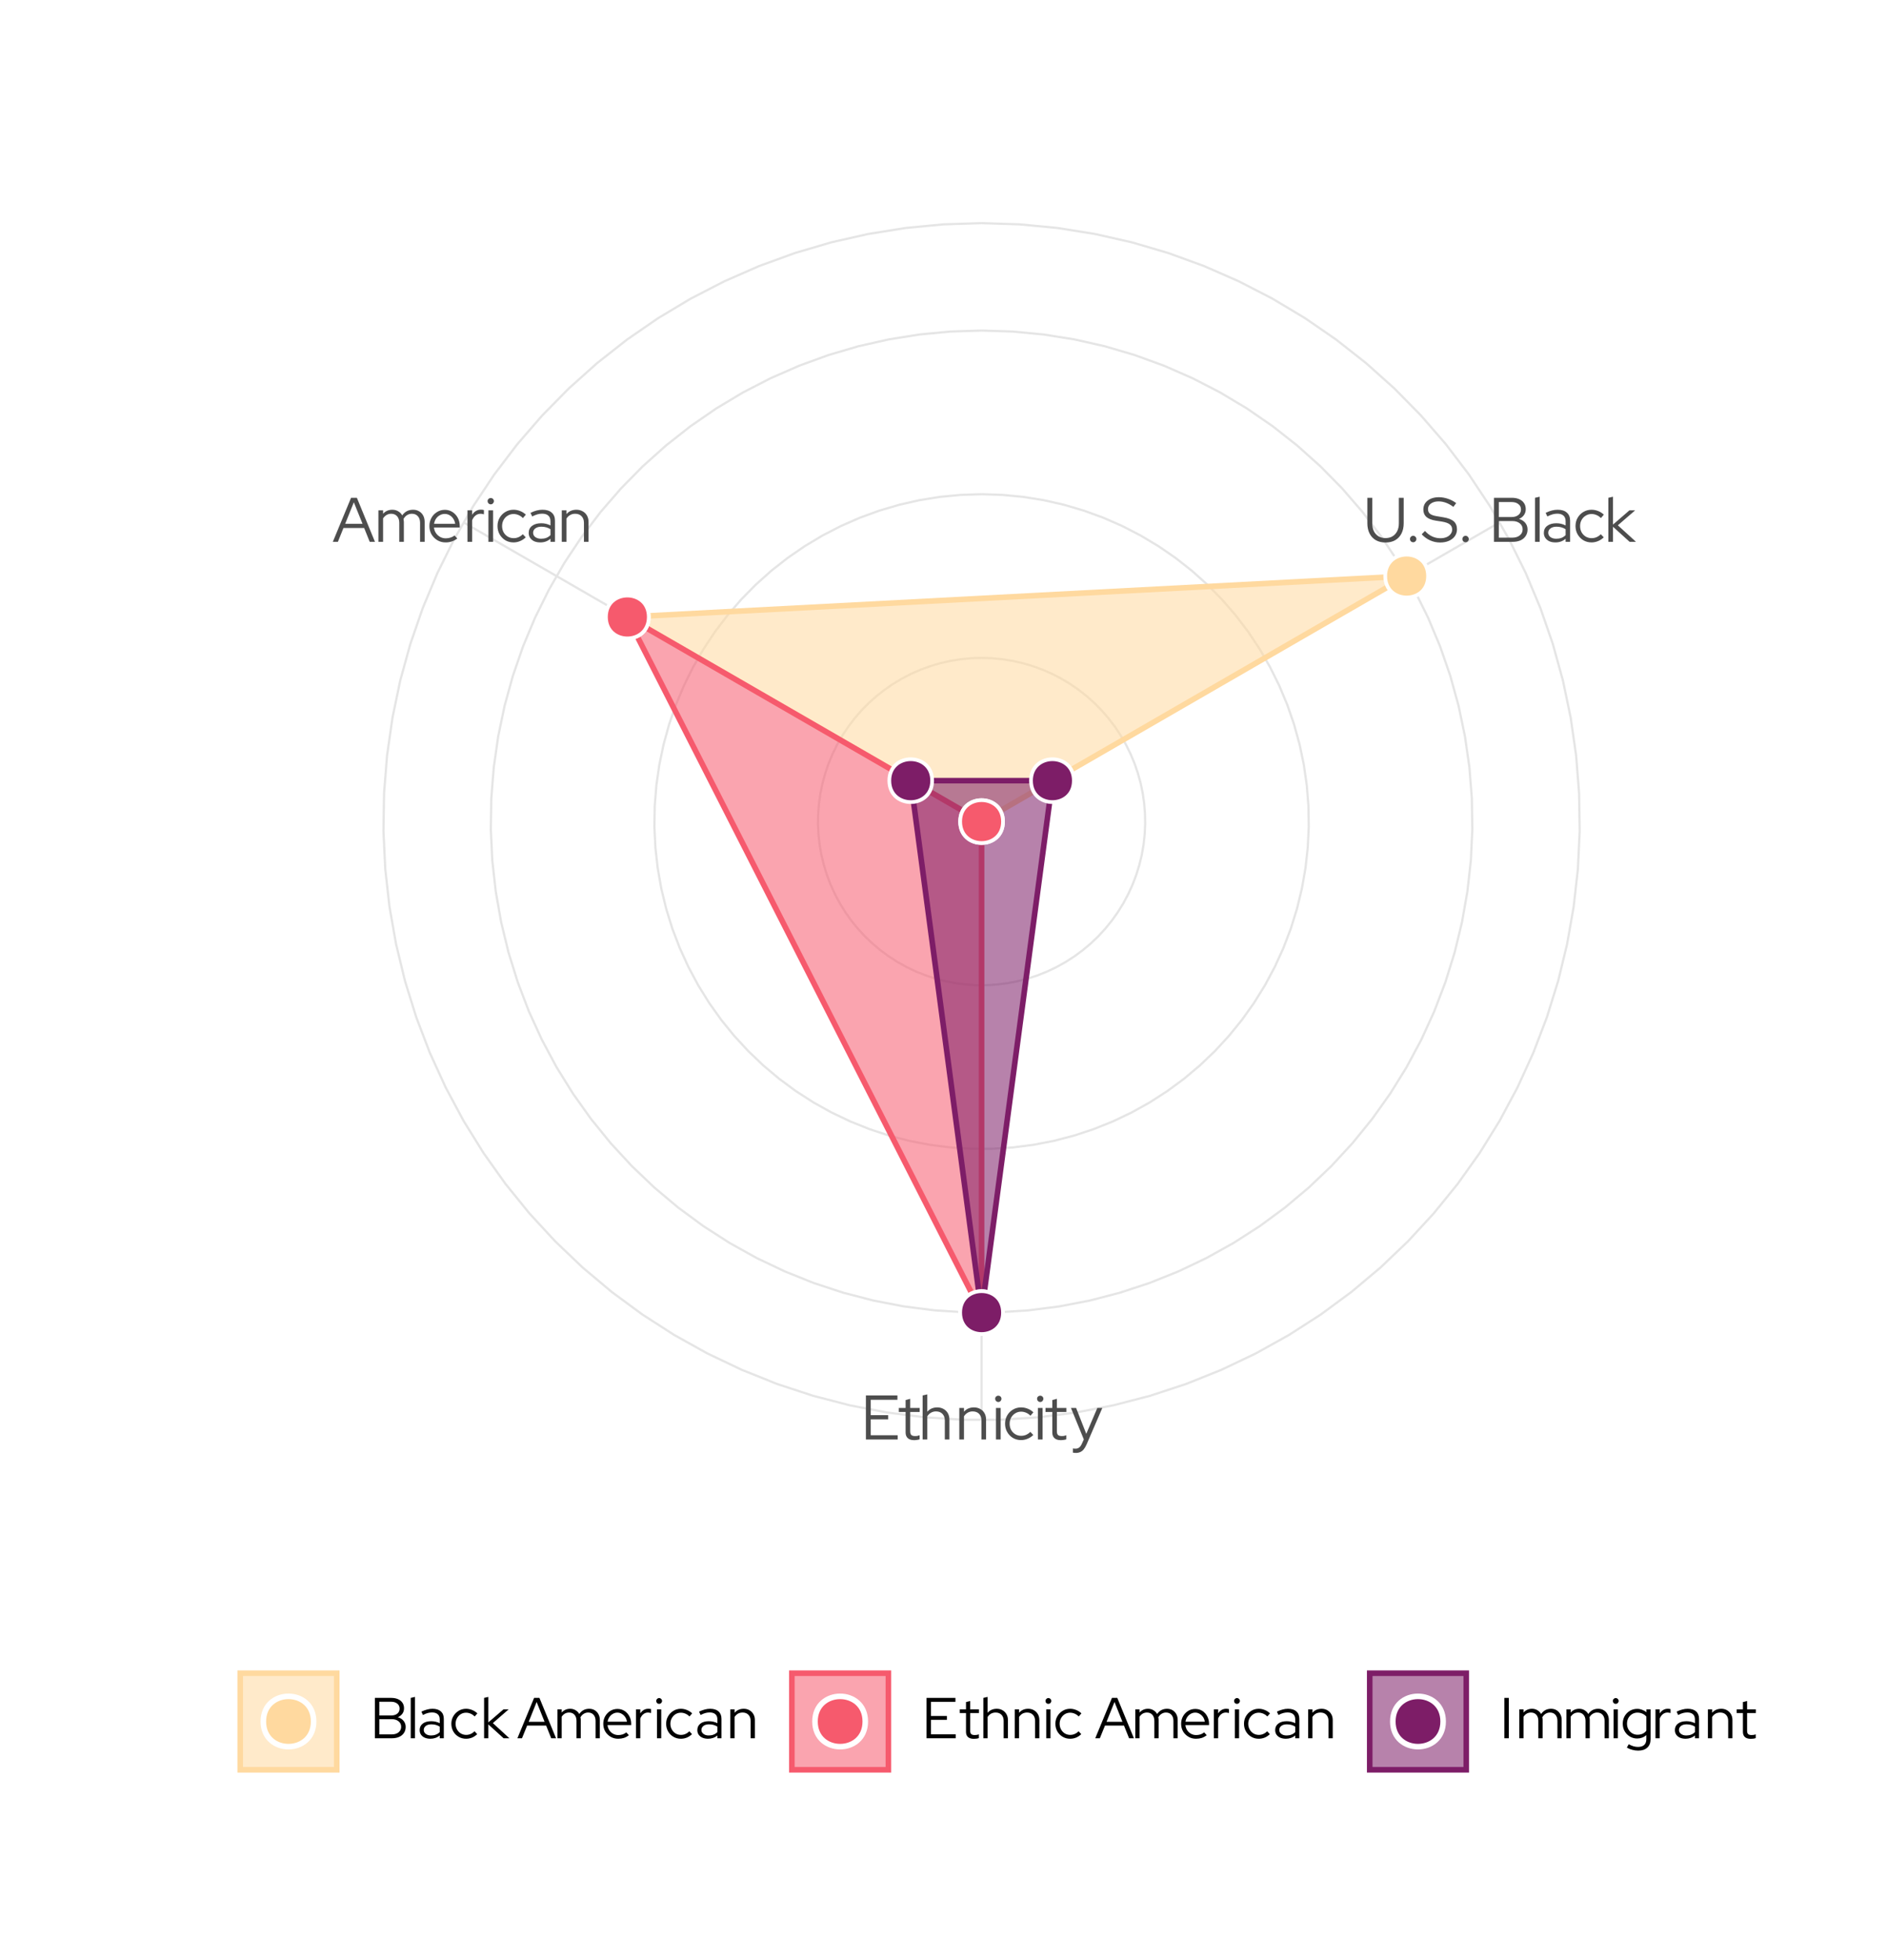 <?xml version="1.0" encoding="UTF-8"?>
<svg xmlns="http://www.w3.org/2000/svg" xmlns:xlink="http://www.w3.org/1999/xlink" width="360" height="374" viewBox="0 0 360 374">
<defs>
<g>
<g id="glyph-0-0">
<path d="M 0.719 1.203 L 0.719 -9 L 5.453 -9 L 5.453 1.203 Z M 0.719 1.203 "/>
</g>
<g id="glyph-0-1">
<path d="M 4.219 0.125 C 3.508 0.125 2.895 -0.02 2.375 -0.312 C 1.852 -0.613 1.453 -1.039 1.172 -1.594 C 0.891 -2.145 0.75 -2.797 0.75 -3.547 L 0.75 -8.406 L 1.688 -8.406 L 1.688 -3.547 C 1.688 -2.973 1.785 -2.473 1.984 -2.047 C 2.191 -1.629 2.488 -1.301 2.875 -1.062 C 3.258 -0.832 3.707 -0.719 4.219 -0.719 C 4.738 -0.719 5.188 -0.832 5.562 -1.062 C 5.945 -1.301 6.242 -1.629 6.453 -2.047 C 6.66 -2.473 6.766 -2.973 6.766 -3.547 L 6.766 -8.406 L 7.688 -8.406 L 7.688 -3.547 C 7.688 -2.797 7.547 -2.145 7.266 -1.594 C 6.984 -1.039 6.582 -0.613 6.062 -0.312 C 5.551 -0.02 4.938 0.125 4.219 0.125 Z M 4.219 0.125 "/>
</g>
<g id="glyph-0-2">
<path d="M 1.5 0.078 C 1.332 0.078 1.188 0.02 1.062 -0.094 C 0.945 -0.219 0.891 -0.367 0.891 -0.547 C 0.891 -0.711 0.945 -0.852 1.062 -0.969 C 1.188 -1.094 1.332 -1.156 1.5 -1.156 C 1.664 -1.156 1.805 -1.094 1.922 -0.969 C 2.047 -0.852 2.109 -0.711 2.109 -0.547 C 2.109 -0.367 2.047 -0.219 1.922 -0.094 C 1.805 0.02 1.664 0.078 1.5 0.078 Z M 1.5 0.078 "/>
</g>
<g id="glyph-0-3">
<path d="M 3.641 0.125 C 2.984 0.125 2.348 -0.008 1.734 -0.281 C 1.129 -0.551 0.594 -0.938 0.125 -1.438 L 0.75 -2.078 C 1.176 -1.609 1.633 -1.258 2.125 -1.031 C 2.625 -0.801 3.145 -0.688 3.688 -0.688 C 4.125 -0.688 4.508 -0.754 4.844 -0.891 C 5.188 -1.035 5.453 -1.234 5.641 -1.484 C 5.836 -1.734 5.938 -2.02 5.938 -2.344 C 5.938 -2.77 5.785 -3.098 5.484 -3.328 C 5.191 -3.566 4.703 -3.742 4.016 -3.859 L 2.797 -4.047 C 1.984 -4.18 1.383 -4.422 1 -4.766 C 0.625 -5.109 0.438 -5.578 0.438 -6.172 C 0.438 -6.629 0.555 -7.035 0.797 -7.391 C 1.047 -7.742 1.395 -8.02 1.844 -8.219 C 2.289 -8.414 2.805 -8.516 3.391 -8.516 C 3.973 -8.516 4.551 -8.414 5.125 -8.219 C 5.695 -8.031 6.223 -7.754 6.703 -7.391 L 6.172 -6.672 C 5.242 -7.367 4.301 -7.719 3.344 -7.719 C 2.945 -7.719 2.598 -7.656 2.297 -7.531 C 1.992 -7.406 1.754 -7.234 1.578 -7.016 C 1.41 -6.797 1.328 -6.535 1.328 -6.234 C 1.328 -5.848 1.457 -5.551 1.719 -5.344 C 1.988 -5.133 2.426 -4.984 3.031 -4.891 L 4.234 -4.688 C 5.148 -4.539 5.816 -4.285 6.234 -3.922 C 6.648 -3.555 6.859 -3.047 6.859 -2.391 C 6.859 -1.898 6.723 -1.461 6.453 -1.078 C 6.18 -0.703 5.801 -0.406 5.312 -0.188 C 4.832 0.02 4.273 0.125 3.641 0.125 Z M 3.641 0.125 "/>
</g>
<g id="glyph-0-4">
</g>
<g id="glyph-0-5">
<path d="M 0.922 0 L 0.922 -8.406 L 4.328 -8.406 C 4.867 -8.406 5.336 -8.316 5.734 -8.141 C 6.141 -7.961 6.445 -7.711 6.656 -7.391 C 6.875 -7.066 6.984 -6.68 6.984 -6.234 C 6.984 -5.805 6.867 -5.43 6.641 -5.109 C 6.41 -4.785 6.098 -4.539 5.703 -4.375 C 6.203 -4.227 6.598 -3.977 6.891 -3.625 C 7.18 -3.27 7.328 -2.848 7.328 -2.359 C 7.328 -1.879 7.207 -1.461 6.969 -1.109 C 6.738 -0.754 6.41 -0.477 5.984 -0.281 C 5.555 -0.094 5.051 0 4.469 0 Z M 1.844 -4.734 L 4.281 -4.734 C 4.82 -4.734 5.254 -4.863 5.578 -5.125 C 5.91 -5.383 6.078 -5.734 6.078 -6.172 C 6.078 -6.609 5.91 -6.953 5.578 -7.203 C 5.254 -7.461 4.82 -7.594 4.281 -7.594 L 1.844 -7.594 Z M 1.844 -0.797 L 4.406 -0.797 C 5.008 -0.797 5.488 -0.941 5.844 -1.234 C 6.207 -1.523 6.391 -1.91 6.391 -2.391 C 6.391 -2.867 6.207 -3.25 5.844 -3.531 C 5.488 -3.82 5.008 -3.969 4.406 -3.969 L 1.844 -3.969 Z M 1.844 -0.797 "/>
</g>
<g id="glyph-0-6">
<path d="M 0.75 0 L 0.75 -8.406 L 1.641 -8.609 L 1.641 0 Z M 0.75 0 "/>
</g>
<g id="glyph-0-7">
<path d="M 2.656 0.109 C 2.207 0.109 1.816 0.035 1.484 -0.109 C 1.16 -0.266 0.906 -0.477 0.719 -0.75 C 0.531 -1.02 0.438 -1.336 0.438 -1.703 C 0.438 -2.273 0.648 -2.723 1.078 -3.047 C 1.516 -3.379 2.098 -3.547 2.828 -3.547 C 3.473 -3.547 4.062 -3.406 4.594 -3.125 L 4.594 -3.922 C 4.594 -4.398 4.457 -4.758 4.188 -5 C 3.914 -5.25 3.52 -5.375 3 -5.375 C 2.707 -5.375 2.41 -5.332 2.109 -5.25 C 1.805 -5.164 1.473 -5.031 1.109 -4.844 L 0.781 -5.531 C 1.207 -5.738 1.602 -5.891 1.969 -5.984 C 2.344 -6.078 2.711 -6.125 3.078 -6.125 C 3.836 -6.125 4.422 -5.941 4.828 -5.578 C 5.242 -5.223 5.453 -4.711 5.453 -4.047 L 5.453 0 L 4.594 0 L 4.594 -0.594 C 4.32 -0.352 4.023 -0.176 3.703 -0.062 C 3.379 0.051 3.031 0.109 2.656 0.109 Z M 1.281 -1.734 C 1.281 -1.391 1.422 -1.113 1.703 -0.906 C 1.992 -0.695 2.363 -0.594 2.812 -0.594 C 3.164 -0.594 3.488 -0.645 3.781 -0.75 C 4.082 -0.863 4.352 -1.039 4.594 -1.281 L 4.594 -2.406 C 4.344 -2.57 4.078 -2.691 3.797 -2.766 C 3.523 -2.848 3.211 -2.891 2.859 -2.891 C 2.379 -2.891 1.992 -2.781 1.703 -2.562 C 1.422 -2.352 1.281 -2.078 1.281 -1.734 Z M 1.281 -1.734 "/>
</g>
<g id="glyph-0-8">
<path d="M 3.547 0.109 C 2.973 0.109 2.453 -0.023 1.984 -0.297 C 1.523 -0.578 1.16 -0.953 0.891 -1.422 C 0.617 -1.898 0.484 -2.43 0.484 -3.016 C 0.484 -3.598 0.617 -4.125 0.891 -4.594 C 1.16 -5.062 1.523 -5.43 1.984 -5.703 C 2.453 -5.984 2.973 -6.125 3.547 -6.125 C 3.984 -6.125 4.406 -6.039 4.812 -5.875 C 5.219 -5.719 5.578 -5.488 5.891 -5.188 L 5.328 -4.531 C 5.086 -4.789 4.812 -4.984 4.5 -5.109 C 4.195 -5.242 3.879 -5.312 3.547 -5.312 C 3.141 -5.312 2.77 -5.207 2.438 -5 C 2.102 -4.801 1.836 -4.523 1.641 -4.172 C 1.453 -3.828 1.359 -3.441 1.359 -3.016 C 1.359 -2.578 1.453 -2.18 1.641 -1.828 C 1.836 -1.484 2.102 -1.207 2.438 -1 C 2.781 -0.801 3.156 -0.703 3.562 -0.703 C 3.895 -0.703 4.207 -0.766 4.5 -0.891 C 4.789 -1.016 5.062 -1.203 5.312 -1.453 L 5.875 -0.859 C 5.551 -0.547 5.188 -0.305 4.781 -0.141 C 4.383 0.023 3.973 0.109 3.547 0.109 Z M 3.547 0.109 "/>
</g>
<g id="glyph-0-9">
<path d="M 0.75 0 L 0.75 -8.406 L 1.641 -8.609 L 1.641 -3.297 L 4.781 -6.016 L 5.875 -6.016 L 2.562 -3.156 L 6.031 0 L 4.812 0 L 1.641 -2.875 L 1.641 0 Z M 0.75 0 "/>
</g>
<g id="glyph-0-10">
<path d="M 0.922 0 L 0.922 -8.406 L 6.938 -8.406 L 6.938 -7.578 L 1.844 -7.578 L 1.844 -4.641 L 5.172 -4.641 L 5.172 -3.844 L 1.844 -3.844 L 1.844 -0.812 L 6.984 -0.812 L 6.984 0 Z M 0.922 0 "/>
</g>
<g id="glyph-0-11">
<path d="M 3.125 0.125 C 2.602 0.125 2.203 0 1.922 -0.25 C 1.641 -0.5 1.5 -0.859 1.5 -1.328 L 1.5 -5.25 L 0.203 -5.25 L 0.203 -6.016 L 1.5 -6.016 L 1.5 -7.531 L 2.375 -7.766 L 2.375 -6.016 L 4.188 -6.016 L 4.188 -5.25 L 2.375 -5.25 L 2.375 -1.562 C 2.375 -1.238 2.445 -1.004 2.594 -0.859 C 2.738 -0.723 2.973 -0.656 3.297 -0.656 C 3.461 -0.656 3.613 -0.664 3.75 -0.688 C 3.883 -0.719 4.023 -0.758 4.172 -0.812 L 4.172 -0.031 C 4.023 0.02 3.859 0.055 3.672 0.078 C 3.484 0.109 3.301 0.125 3.125 0.125 Z M 3.125 0.125 "/>
</g>
<g id="glyph-0-12">
<path d="M 0.75 0 L 0.75 -8.406 L 1.641 -8.609 L 1.641 -5.297 C 2.117 -5.848 2.754 -6.125 3.547 -6.125 C 3.992 -6.125 4.391 -6.023 4.734 -5.828 C 5.086 -5.641 5.363 -5.367 5.562 -5.016 C 5.758 -4.672 5.859 -4.266 5.859 -3.797 L 5.859 0 L 4.984 0 L 4.984 -3.625 C 4.984 -4.156 4.832 -4.578 4.531 -4.891 C 4.227 -5.203 3.816 -5.359 3.297 -5.359 C 2.941 -5.359 2.625 -5.273 2.344 -5.109 C 2.062 -4.953 1.828 -4.723 1.641 -4.422 L 1.641 0 Z M 0.75 0 "/>
</g>
<g id="glyph-0-13">
<path d="M 0.75 0 L 0.75 -6.016 L 1.641 -6.016 L 1.641 -5.297 C 2.117 -5.848 2.754 -6.125 3.547 -6.125 C 3.992 -6.125 4.391 -6.023 4.734 -5.828 C 5.086 -5.641 5.363 -5.367 5.562 -5.016 C 5.758 -4.672 5.859 -4.266 5.859 -3.797 L 5.859 0 L 4.984 0 L 4.984 -3.625 C 4.984 -4.156 4.832 -4.578 4.531 -4.891 C 4.227 -5.203 3.816 -5.359 3.297 -5.359 C 2.941 -5.359 2.625 -5.273 2.344 -5.109 C 2.062 -4.953 1.828 -4.723 1.641 -4.422 L 1.641 0 Z M 0.75 0 "/>
</g>
<g id="glyph-0-14">
<path d="M 0.75 0 L 0.75 -6.016 L 1.641 -6.016 L 1.641 0 Z M 1.203 -7.156 C 1.035 -7.156 0.891 -7.219 0.766 -7.344 C 0.648 -7.469 0.594 -7.613 0.594 -7.781 C 0.594 -7.938 0.648 -8.07 0.766 -8.188 C 0.891 -8.301 1.035 -8.359 1.203 -8.359 C 1.367 -8.359 1.508 -8.301 1.625 -8.188 C 1.738 -8.07 1.797 -7.93 1.797 -7.766 C 1.797 -7.609 1.738 -7.469 1.625 -7.344 C 1.508 -7.219 1.367 -7.156 1.203 -7.156 Z M 1.203 -7.156 "/>
</g>
<g id="glyph-0-15">
<path d="M 1.016 2.562 C 0.898 2.562 0.789 2.555 0.688 2.547 C 0.594 2.535 0.508 2.523 0.438 2.516 L 0.438 1.703 C 0.57 1.734 0.742 1.75 0.953 1.75 C 1.473 1.75 1.867 1.438 2.141 0.812 L 2.516 -0.016 L 0.062 -6.016 L 1.047 -6.016 L 2.984 -1.078 L 5.094 -6.016 L 6.047 -6.016 L 3.047 0.938 C 2.879 1.32 2.695 1.633 2.5 1.875 C 2.312 2.113 2.094 2.285 1.844 2.391 C 1.602 2.504 1.328 2.562 1.016 2.562 Z M 1.016 2.562 "/>
</g>
<g id="glyph-0-16">
<path d="M 0.047 0 L 3.531 -8.406 L 4.641 -8.406 L 8.094 0 L 7.094 0 L 6.031 -2.641 L 2.078 -2.641 L 1.016 0 Z M 2.406 -3.438 L 5.719 -3.438 L 4.062 -7.547 Z M 2.406 -3.438 "/>
</g>
<g id="glyph-0-17">
<path d="M 0.75 0 L 0.75 -6.016 L 1.641 -6.016 L 1.641 -5.359 C 2.098 -5.867 2.688 -6.125 3.406 -6.125 C 3.832 -6.125 4.207 -6.023 4.531 -5.828 C 4.863 -5.641 5.117 -5.379 5.297 -5.047 C 5.547 -5.41 5.844 -5.68 6.188 -5.859 C 6.531 -6.035 6.926 -6.125 7.375 -6.125 C 7.812 -6.125 8.191 -6.023 8.516 -5.828 C 8.848 -5.641 9.109 -5.367 9.297 -5.016 C 9.484 -4.672 9.578 -4.266 9.578 -3.797 L 9.578 0 L 8.703 0 L 8.703 -3.625 C 8.703 -4.156 8.562 -4.578 8.281 -4.891 C 8 -5.203 7.617 -5.359 7.141 -5.359 C 6.805 -5.359 6.504 -5.273 6.234 -5.109 C 5.961 -4.941 5.734 -4.695 5.547 -4.375 C 5.555 -4.281 5.566 -4.188 5.578 -4.094 C 5.598 -4 5.609 -3.898 5.609 -3.797 L 5.609 0 L 4.734 0 L 4.734 -3.625 C 4.734 -4.156 4.594 -4.578 4.312 -4.891 C 4.031 -5.203 3.656 -5.359 3.188 -5.359 C 2.863 -5.359 2.57 -5.281 2.312 -5.125 C 2.051 -4.977 1.828 -4.758 1.641 -4.469 L 1.641 0 Z M 0.75 0 "/>
</g>
<g id="glyph-0-18">
<path d="M 3.578 0.109 C 3.004 0.109 2.484 -0.023 2.016 -0.297 C 1.547 -0.578 1.172 -0.953 0.891 -1.422 C 0.617 -1.898 0.484 -2.43 0.484 -3.016 C 0.484 -3.586 0.613 -4.109 0.875 -4.578 C 1.133 -5.047 1.488 -5.414 1.938 -5.688 C 2.383 -5.969 2.883 -6.109 3.438 -6.109 C 3.977 -6.109 4.461 -5.969 4.891 -5.688 C 5.316 -5.414 5.656 -5.047 5.906 -4.578 C 6.156 -4.109 6.281 -3.586 6.281 -3.016 L 6.281 -2.734 L 1.359 -2.734 C 1.398 -2.336 1.523 -1.984 1.734 -1.672 C 1.941 -1.367 2.207 -1.125 2.531 -0.938 C 2.863 -0.758 3.223 -0.672 3.609 -0.672 C 3.922 -0.672 4.223 -0.719 4.516 -0.812 C 4.816 -0.906 5.066 -1.039 5.266 -1.219 L 5.812 -0.641 C 5.477 -0.391 5.129 -0.203 4.766 -0.078 C 4.398 0.047 4.004 0.109 3.578 0.109 Z M 1.375 -3.438 L 5.406 -3.438 C 5.352 -3.801 5.234 -4.125 5.047 -4.406 C 4.859 -4.695 4.625 -4.922 4.344 -5.078 C 4.062 -5.242 3.754 -5.328 3.422 -5.328 C 3.078 -5.328 2.758 -5.242 2.469 -5.078 C 2.188 -4.922 1.945 -4.703 1.75 -4.422 C 1.562 -4.141 1.438 -3.812 1.375 -3.438 Z M 1.375 -3.438 "/>
</g>
<g id="glyph-0-19">
<path d="M 0.75 0 L 0.75 -6.016 L 1.641 -6.016 L 1.641 -5.156 C 1.828 -5.469 2.062 -5.707 2.344 -5.875 C 2.625 -6.051 2.953 -6.141 3.328 -6.141 C 3.535 -6.141 3.723 -6.113 3.891 -6.062 L 3.891 -5.25 C 3.785 -5.281 3.68 -5.305 3.578 -5.328 C 3.473 -5.348 3.367 -5.359 3.266 -5.359 C 2.898 -5.359 2.578 -5.25 2.297 -5.031 C 2.023 -4.82 1.805 -4.516 1.641 -4.109 L 1.641 0 Z M 0.75 0 "/>
</g>
<g id="glyph-1-0">
<path d="M 0.656 1.094 L 0.656 -8.25 L 5 -8.25 L 5 1.094 Z M 0.656 1.094 "/>
</g>
<g id="glyph-1-1">
<path d="M 0.844 0 L 0.844 -7.703 L 3.969 -7.703 C 4.469 -7.703 4.898 -7.617 5.266 -7.453 C 5.629 -7.297 5.91 -7.066 6.109 -6.766 C 6.305 -6.473 6.406 -6.125 6.406 -5.719 C 6.406 -5.32 6.301 -4.977 6.094 -4.688 C 5.883 -4.395 5.594 -4.172 5.219 -4.016 C 5.688 -3.879 6.051 -3.648 6.312 -3.328 C 6.582 -3.004 6.719 -2.617 6.719 -2.172 C 6.719 -1.723 6.609 -1.336 6.391 -1.016 C 6.18 -0.691 5.879 -0.441 5.484 -0.266 C 5.086 -0.086 4.629 0 4.109 0 Z M 1.688 -4.344 L 3.922 -4.344 C 4.422 -4.344 4.816 -4.457 5.109 -4.688 C 5.41 -4.926 5.562 -5.25 5.562 -5.656 C 5.562 -6.062 5.41 -6.379 5.109 -6.609 C 4.816 -6.848 4.422 -6.969 3.922 -6.969 L 1.688 -6.969 Z M 1.688 -0.734 L 4.031 -0.734 C 4.594 -0.734 5.035 -0.863 5.359 -1.125 C 5.691 -1.395 5.859 -1.75 5.859 -2.188 C 5.859 -2.625 5.691 -2.973 5.359 -3.234 C 5.035 -3.504 4.594 -3.641 4.031 -3.641 L 1.688 -3.641 Z M 1.688 -0.734 "/>
</g>
<g id="glyph-1-2">
<path d="M 0.688 0 L 0.688 -7.703 L 1.5 -7.891 L 1.5 0 Z M 0.688 0 "/>
</g>
<g id="glyph-1-3">
<path d="M 2.438 0.094 C 2.031 0.094 1.672 0.023 1.359 -0.109 C 1.055 -0.242 0.816 -0.438 0.641 -0.688 C 0.473 -0.938 0.391 -1.227 0.391 -1.562 C 0.391 -2.082 0.586 -2.492 0.984 -2.797 C 1.379 -3.098 1.914 -3.25 2.594 -3.25 C 3.188 -3.25 3.727 -3.125 4.219 -2.875 L 4.219 -3.594 C 4.219 -4.031 4.094 -4.359 3.844 -4.578 C 3.594 -4.805 3.227 -4.922 2.75 -4.922 C 2.477 -4.922 2.203 -4.883 1.922 -4.812 C 1.648 -4.738 1.348 -4.613 1.016 -4.438 L 0.719 -5.078 C 1.113 -5.266 1.477 -5.398 1.812 -5.484 C 2.156 -5.578 2.492 -5.625 2.828 -5.625 C 3.523 -5.625 4.062 -5.457 4.438 -5.125 C 4.812 -4.789 5 -4.316 5 -3.703 L 5 0 L 4.219 0 L 4.219 -0.531 C 3.969 -0.32 3.691 -0.164 3.391 -0.062 C 3.098 0.039 2.781 0.094 2.438 0.094 Z M 1.172 -1.578 C 1.172 -1.273 1.301 -1.023 1.562 -0.828 C 1.82 -0.629 2.16 -0.531 2.578 -0.531 C 2.898 -0.531 3.195 -0.582 3.469 -0.688 C 3.75 -0.789 4 -0.953 4.219 -1.172 L 4.219 -2.219 C 3.988 -2.363 3.742 -2.473 3.484 -2.547 C 3.234 -2.617 2.945 -2.656 2.625 -2.656 C 2.176 -2.656 1.82 -2.555 1.562 -2.359 C 1.301 -2.16 1.172 -1.898 1.172 -1.578 Z M 1.172 -1.578 "/>
</g>
<g id="glyph-1-4">
<path d="M 3.25 0.094 C 2.727 0.094 2.254 -0.031 1.828 -0.281 C 1.398 -0.531 1.062 -0.867 0.812 -1.297 C 0.562 -1.734 0.438 -2.223 0.438 -2.766 C 0.438 -3.297 0.562 -3.773 0.812 -4.203 C 1.062 -4.629 1.398 -4.973 1.828 -5.234 C 2.254 -5.492 2.727 -5.625 3.25 -5.625 C 3.645 -5.625 4.031 -5.547 4.406 -5.391 C 4.781 -5.242 5.113 -5.031 5.406 -4.75 L 4.891 -4.156 C 4.66 -4.395 4.406 -4.57 4.125 -4.688 C 3.844 -4.812 3.551 -4.875 3.25 -4.875 C 2.875 -4.875 2.535 -4.781 2.234 -4.594 C 1.93 -4.406 1.691 -4.148 1.516 -3.828 C 1.336 -3.516 1.25 -3.16 1.25 -2.766 C 1.25 -2.367 1.336 -2.008 1.516 -1.688 C 1.691 -1.363 1.93 -1.109 2.234 -0.922 C 2.547 -0.734 2.891 -0.641 3.266 -0.641 C 3.566 -0.641 3.848 -0.695 4.109 -0.812 C 4.379 -0.926 4.633 -1.098 4.875 -1.328 L 5.375 -0.781 C 5.082 -0.5 4.754 -0.281 4.391 -0.125 C 4.023 0.02 3.645 0.094 3.25 0.094 Z M 3.25 0.094 "/>
</g>
<g id="glyph-1-5">
<path d="M 0.688 0 L 0.688 -7.703 L 1.5 -7.891 L 1.5 -3.031 L 4.391 -5.516 L 5.375 -5.516 L 2.359 -2.891 L 5.516 0 L 4.406 0 L 1.5 -2.641 L 1.5 0 Z M 0.688 0 "/>
</g>
<g id="glyph-1-6">
</g>
<g id="glyph-1-7">
<path d="M 0.047 0 L 3.234 -7.703 L 4.25 -7.703 L 7.422 0 L 6.5 0 L 5.531 -2.422 L 1.906 -2.422 L 0.922 0 Z M 2.203 -3.141 L 5.234 -3.141 L 3.719 -6.922 Z M 2.203 -3.141 "/>
</g>
<g id="glyph-1-8">
<path d="M 0.688 0 L 0.688 -5.516 L 1.5 -5.516 L 1.5 -4.906 C 1.926 -5.383 2.469 -5.625 3.125 -5.625 C 3.508 -5.625 3.852 -5.531 4.156 -5.344 C 4.457 -5.164 4.691 -4.926 4.859 -4.625 C 5.086 -4.957 5.359 -5.207 5.672 -5.375 C 5.992 -5.539 6.352 -5.625 6.75 -5.625 C 7.156 -5.625 7.508 -5.531 7.812 -5.344 C 8.113 -5.164 8.348 -4.914 8.516 -4.594 C 8.691 -4.281 8.781 -3.91 8.781 -3.484 L 8.781 0 L 7.969 0 L 7.969 -3.328 C 7.969 -3.816 7.836 -4.203 7.578 -4.484 C 7.328 -4.766 6.984 -4.906 6.547 -4.906 C 6.242 -4.906 5.969 -4.828 5.719 -4.672 C 5.469 -4.523 5.254 -4.301 5.078 -4 C 5.098 -3.926 5.113 -3.844 5.125 -3.75 C 5.133 -3.664 5.141 -3.578 5.141 -3.484 L 5.141 0 L 4.328 0 L 4.328 -3.328 C 4.328 -3.816 4.195 -4.203 3.938 -4.484 C 3.688 -4.766 3.348 -4.906 2.922 -4.906 C 2.617 -4.906 2.348 -4.836 2.109 -4.703 C 1.879 -4.566 1.676 -4.367 1.5 -4.109 L 1.5 0 Z M 0.688 0 "/>
</g>
<g id="glyph-1-9">
<path d="M 3.281 0.094 C 2.75 0.094 2.27 -0.031 1.844 -0.281 C 1.414 -0.531 1.07 -0.867 0.812 -1.297 C 0.562 -1.734 0.438 -2.223 0.438 -2.766 C 0.438 -3.285 0.555 -3.758 0.797 -4.188 C 1.047 -4.625 1.375 -4.969 1.781 -5.219 C 2.188 -5.469 2.645 -5.594 3.156 -5.594 C 3.645 -5.594 4.086 -5.469 4.484 -5.219 C 4.879 -4.969 5.191 -4.625 5.422 -4.188 C 5.648 -3.758 5.766 -3.285 5.766 -2.766 L 5.766 -2.516 L 1.25 -2.516 C 1.289 -2.148 1.406 -1.82 1.594 -1.531 C 1.781 -1.25 2.02 -1.023 2.312 -0.859 C 2.613 -0.691 2.945 -0.609 3.312 -0.609 C 3.594 -0.609 3.867 -0.648 4.141 -0.734 C 4.41 -0.828 4.641 -0.957 4.828 -1.125 L 5.328 -0.578 C 5.023 -0.348 4.707 -0.176 4.375 -0.062 C 4.039 0.039 3.676 0.094 3.281 0.094 Z M 1.266 -3.156 L 4.953 -3.156 C 4.91 -3.488 4.801 -3.785 4.625 -4.047 C 4.445 -4.305 4.227 -4.508 3.969 -4.656 C 3.719 -4.812 3.441 -4.891 3.141 -4.891 C 2.816 -4.891 2.523 -4.812 2.266 -4.656 C 2.004 -4.508 1.785 -4.305 1.609 -4.047 C 1.43 -3.785 1.316 -3.488 1.266 -3.156 Z M 1.266 -3.156 "/>
</g>
<g id="glyph-1-10">
<path d="M 0.688 0 L 0.688 -5.516 L 1.5 -5.516 L 1.5 -4.734 C 1.676 -5.016 1.895 -5.234 2.156 -5.391 C 2.414 -5.547 2.711 -5.625 3.047 -5.625 C 3.234 -5.625 3.406 -5.602 3.562 -5.562 L 3.562 -4.812 C 3.469 -4.844 3.375 -4.863 3.281 -4.875 C 3.188 -4.895 3.086 -4.906 2.984 -4.906 C 2.648 -4.906 2.359 -4.805 2.109 -4.609 C 1.859 -4.422 1.656 -4.141 1.5 -3.766 L 1.5 0 Z M 0.688 0 "/>
</g>
<g id="glyph-1-11">
<path d="M 0.688 0 L 0.688 -5.516 L 1.5 -5.516 L 1.5 0 Z M 1.094 -6.562 C 0.945 -6.562 0.816 -6.613 0.703 -6.719 C 0.598 -6.832 0.547 -6.969 0.547 -7.125 C 0.547 -7.27 0.598 -7.395 0.703 -7.5 C 0.816 -7.613 0.945 -7.672 1.094 -7.672 C 1.25 -7.672 1.379 -7.613 1.484 -7.5 C 1.598 -7.395 1.656 -7.266 1.656 -7.109 C 1.656 -6.961 1.598 -6.832 1.484 -6.719 C 1.379 -6.613 1.25 -6.562 1.094 -6.562 Z M 1.094 -6.562 "/>
</g>
<g id="glyph-1-12">
<path d="M 0.688 0 L 0.688 -5.516 L 1.5 -5.516 L 1.5 -4.859 C 1.938 -5.367 2.52 -5.625 3.25 -5.625 C 3.664 -5.625 4.031 -5.531 4.344 -5.344 C 4.664 -5.164 4.914 -4.914 5.094 -4.594 C 5.281 -4.281 5.375 -3.91 5.375 -3.484 L 5.375 0 L 4.562 0 L 4.562 -3.328 C 4.562 -3.816 4.422 -4.203 4.141 -4.484 C 3.867 -4.766 3.5 -4.906 3.031 -4.906 C 2.695 -4.906 2.398 -4.832 2.141 -4.688 C 1.891 -4.539 1.676 -4.332 1.5 -4.062 L 1.5 0 Z M 0.688 0 "/>
</g>
<g id="glyph-1-13">
<path d="M 0.844 0 L 0.844 -7.703 L 6.359 -7.703 L 6.359 -6.953 L 1.688 -6.953 L 1.688 -4.25 L 4.734 -4.25 L 4.734 -3.516 L 1.688 -3.516 L 1.688 -0.75 L 6.406 -0.75 L 6.406 0 Z M 0.844 0 "/>
</g>
<g id="glyph-1-14">
<path d="M 2.859 0.109 C 2.379 0.109 2.008 -0.004 1.75 -0.234 C 1.5 -0.461 1.375 -0.789 1.375 -1.219 L 1.375 -4.812 L 0.188 -4.812 L 0.188 -5.516 L 1.375 -5.516 L 1.375 -6.906 L 2.172 -7.109 L 2.172 -5.516 L 3.844 -5.516 L 3.844 -4.812 L 2.172 -4.812 L 2.172 -1.438 C 2.172 -1.133 2.238 -0.922 2.375 -0.797 C 2.508 -0.672 2.727 -0.609 3.031 -0.609 C 3.176 -0.609 3.312 -0.617 3.438 -0.641 C 3.562 -0.66 3.691 -0.695 3.828 -0.75 L 3.828 -0.031 C 3.691 0.02 3.535 0.055 3.359 0.078 C 3.191 0.098 3.023 0.109 2.859 0.109 Z M 2.859 0.109 "/>
</g>
<g id="glyph-1-15">
<path d="M 0.688 0 L 0.688 -7.703 L 1.5 -7.891 L 1.5 -4.859 C 1.938 -5.367 2.52 -5.625 3.25 -5.625 C 3.664 -5.625 4.031 -5.531 4.344 -5.344 C 4.664 -5.164 4.914 -4.914 5.094 -4.594 C 5.281 -4.281 5.375 -3.91 5.375 -3.484 L 5.375 0 L 4.562 0 L 4.562 -3.328 C 4.562 -3.816 4.422 -4.203 4.141 -4.484 C 3.867 -4.766 3.5 -4.906 3.031 -4.906 C 2.695 -4.906 2.398 -4.832 2.141 -4.688 C 1.891 -4.539 1.676 -4.332 1.5 -4.062 L 1.5 0 Z M 0.688 0 "/>
</g>
<g id="glyph-1-16">
<path d="M 0.844 0 L 0.844 -7.703 L 1.688 -7.703 L 1.688 0 Z M 0.844 0 "/>
</g>
<g id="glyph-1-17">
<path d="M 3.375 2.359 C 3 2.359 2.625 2.305 2.25 2.203 C 1.875 2.109 1.531 1.969 1.219 1.781 L 1.578 1.141 C 1.898 1.316 2.203 1.445 2.484 1.531 C 2.773 1.613 3.062 1.656 3.344 1.656 C 3.863 1.656 4.258 1.531 4.531 1.281 C 4.801 1.031 4.938 0.66 4.938 0.172 L 4.938 -0.594 C 4.438 -0.164 3.852 0.047 3.188 0.047 C 2.688 0.047 2.223 -0.078 1.797 -0.328 C 1.379 -0.578 1.047 -0.914 0.797 -1.344 C 0.555 -1.77 0.438 -2.25 0.438 -2.781 C 0.438 -3.312 0.555 -3.789 0.797 -4.219 C 1.047 -4.645 1.379 -4.984 1.797 -5.234 C 2.223 -5.484 2.695 -5.609 3.219 -5.609 C 3.531 -5.609 3.832 -5.551 4.125 -5.438 C 4.426 -5.332 4.703 -5.176 4.953 -4.969 L 4.953 -5.516 L 5.75 -5.516 L 5.75 0.172 C 5.75 0.867 5.539 1.406 5.125 1.781 C 4.719 2.164 4.133 2.359 3.375 2.359 Z M 3.25 -0.672 C 3.602 -0.672 3.926 -0.734 4.219 -0.859 C 4.508 -0.992 4.75 -1.188 4.938 -1.438 L 4.938 -4.141 C 4.75 -4.367 4.504 -4.551 4.203 -4.688 C 3.91 -4.82 3.594 -4.891 3.25 -4.891 C 2.875 -4.891 2.531 -4.797 2.219 -4.609 C 1.914 -4.422 1.676 -4.164 1.5 -3.844 C 1.332 -3.531 1.25 -3.176 1.25 -2.781 C 1.25 -2.383 1.336 -2.023 1.516 -1.703 C 1.691 -1.391 1.93 -1.141 2.234 -0.953 C 2.535 -0.766 2.875 -0.672 3.25 -0.672 Z M 3.25 -0.672 "/>
</g>
</g>
</defs>
<rect x="-36" y="-37.4" width="432" height="448.8" fill="rgb(100%, 100%, 100%)" fill-opacity="1"/>
<path fill="none" stroke-width="0.427" stroke-linecap="butt" stroke-linejoin="round" stroke="rgb(89.804%, 89.804%, 89.804%)" stroke-opacity="1" stroke-miterlimit="10" d="M 187.363 156.758 L 286.25 99.668 "/>
<path fill="none" stroke-width="0.427" stroke-linecap="butt" stroke-linejoin="round" stroke="rgb(89.804%, 89.804%, 89.804%)" stroke-opacity="1" stroke-miterlimit="10" d="M 187.363 156.758 L 187.363 270.941 "/>
<path fill="none" stroke-width="0.427" stroke-linecap="butt" stroke-linejoin="round" stroke="rgb(89.804%, 89.804%, 89.804%)" stroke-opacity="1" stroke-miterlimit="10" d="M 187.363 156.758 L 88.48 99.668 "/>
<path fill="none" stroke-width="0.427" stroke-linecap="butt" stroke-linejoin="round" stroke="rgb(89.804%, 89.804%, 89.804%)" stroke-opacity="1" stroke-miterlimit="10" d="M 187.363 156.758 L 187.363 156.758 "/>
<path fill="none" stroke-width="0.427" stroke-linecap="butt" stroke-linejoin="round" stroke="rgb(89.804%, 89.804%, 89.804%)" stroke-opacity="1" stroke-miterlimit="10" d="M 187.363 125.527 L 189.344 125.59 L 191.316 125.777 L 193.273 126.094 L 195.207 126.527 L 197.109 127.086 L 198.973 127.766 L 200.785 128.559 L 202.547 129.469 L 204.25 130.484 L 205.879 131.609 L 207.438 132.836 L 208.914 134.156 L 210.305 135.566 L 211.602 137.066 L 212.805 138.645 L 213.902 140.293 L 214.891 142.008 L 215.773 143.785 L 216.539 145.613 L 217.184 147.484 L 217.715 149.395 L 218.121 151.336 L 218.402 153.297 L 218.559 155.273 L 218.59 157.254 L 218.496 159.23 L 218.277 161.203 L 217.934 163.152 L 217.465 165.078 L 216.875 166.973 L 216.168 168.824 L 215.344 170.625 L 214.41 172.371 L 213.363 174.055 L 212.215 175.672 L 210.965 177.207 L 209.621 178.664 L 208.188 180.031 L 206.668 181.305 L 205.074 182.48 L 203.406 183.551 L 201.676 184.516 L 199.887 185.367 L 198.047 186.102 L 196.164 186.723 L 194.246 187.219 L 192.297 187.594 L 190.332 187.844 L 188.355 187.973 L 186.375 187.973 L 184.395 187.844 L 182.43 187.594 L 180.484 187.219 L 178.566 186.723 L 176.684 186.102 L 174.844 185.367 L 173.055 184.516 L 171.324 183.551 L 169.656 182.48 L 168.059 181.305 L 166.543 180.031 L 165.105 178.664 L 163.762 177.207 L 162.512 175.672 L 161.363 174.055 L 160.32 172.371 L 159.383 170.625 L 158.559 168.824 L 157.852 166.973 L 157.266 165.078 L 156.797 163.152 L 156.453 161.203 L 156.234 159.23 L 156.141 157.254 L 156.172 155.273 L 156.328 153.297 L 156.609 151.336 L 157.016 149.395 L 157.543 147.484 L 158.191 145.613 L 158.957 143.785 L 159.836 142.008 L 160.828 140.293 L 161.926 138.645 L 163.125 137.066 L 164.422 135.566 L 165.812 134.156 L 167.289 132.836 L 168.848 131.609 L 170.48 130.484 L 172.18 129.469 L 173.941 128.559 L 175.758 127.766 L 177.621 127.086 L 179.52 126.527 L 181.453 126.094 L 183.41 125.777 L 185.383 125.59 L 187.363 125.527 "/>
<path fill="none" stroke-width="0.427" stroke-linecap="butt" stroke-linejoin="round" stroke="rgb(89.804%, 89.804%, 89.804%)" stroke-opacity="1" stroke-miterlimit="10" d="M 187.363 94.297 L 191.324 94.426 L 195.27 94.801 L 199.184 95.426 L 203.051 96.301 L 206.852 97.418 L 210.578 98.773 L 214.207 100.363 L 217.73 102.18 L 221.133 104.215 L 224.398 106.461 L 227.512 108.91 L 230.465 111.555 L 233.246 114.379 L 235.84 117.375 L 238.242 120.527 L 240.438 123.828 L 242.418 127.262 L 244.18 130.812 L 245.711 134.465 L 247.008 138.211 L 248.062 142.031 L 248.875 145.91 L 249.438 149.836 L 249.754 153.785 L 249.816 157.75 L 249.625 161.707 L 249.188 165.645 L 248.5 169.551 L 247.566 173.402 L 246.387 177.188 L 244.973 180.887 L 243.328 184.492 L 241.457 187.988 L 239.367 191.355 L 237.066 194.582 L 234.566 197.66 L 231.879 200.57 L 229.012 203.305 L 225.973 205.852 L 222.781 208.203 L 219.449 210.348 L 215.984 212.273 L 212.406 213.977 L 208.727 215.449 L 204.961 216.688 L 201.125 217.684 L 197.234 218.434 L 193.301 218.934 L 189.348 219.184 L 185.383 219.184 L 181.426 218.934 L 177.496 218.434 L 173.605 217.684 L 169.766 216.688 L 166.004 215.449 L 162.324 213.977 L 158.742 212.273 L 155.281 210.348 L 151.945 208.203 L 148.754 205.852 L 145.719 203.305 L 142.852 200.57 L 140.16 197.66 L 137.66 194.582 L 135.363 191.355 L 133.273 187.988 L 131.402 184.492 L 129.754 180.887 L 128.34 177.188 L 127.164 173.402 L 126.23 169.551 L 125.543 165.645 L 125.102 161.707 L 124.914 157.75 L 124.977 153.785 L 125.289 149.836 L 125.855 145.91 L 126.668 142.031 L 127.723 138.211 L 129.02 134.465 L 130.551 130.812 L 132.309 127.262 L 134.293 123.828 L 136.488 120.527 L 138.887 117.375 L 141.484 114.379 L 144.262 111.555 L 147.215 108.91 L 150.332 106.461 L 153.598 104.215 L 156.996 102.18 L 160.52 100.363 L 164.152 98.773 L 167.875 97.418 L 171.68 96.301 L 175.543 95.426 L 179.457 94.801 L 183.402 94.426 L 187.363 94.297 "/>
<path fill="none" stroke-width="0.427" stroke-linecap="butt" stroke-linejoin="round" stroke="rgb(89.804%, 89.804%, 89.804%)" stroke-opacity="1" stroke-miterlimit="10" d="M 187.363 63.07 L 193.305 63.258 L 199.223 63.824 L 205.094 64.762 L 210.895 66.07 L 216.598 67.746 L 222.184 69.781 L 227.633 72.164 L 232.914 74.887 L 238.016 77.941 L 242.914 81.312 L 247.586 84.988 L 252.016 88.953 L 256.188 93.188 L 260.078 97.684 L 263.68 102.414 L 266.973 107.363 L 269.945 112.512 L 272.586 117.84 L 274.883 123.32 L 276.828 128.941 L 278.41 134.668 L 279.629 140.488 L 280.477 146.375 L 280.945 152.301 L 281.039 158.242 L 280.758 164.184 L 280.098 170.09 L 279.066 175.945 L 277.664 181.723 L 275.898 187.398 L 273.777 192.953 L 271.309 198.359 L 268.5 203.602 L 265.367 208.652 L 261.918 213.496 L 258.168 218.109 L 254.137 222.477 L 249.832 226.578 L 245.277 230.402 L 240.492 233.926 L 235.488 237.141 L 230.293 240.031 L 224.926 242.586 L 219.406 244.797 L 213.758 246.652 L 208.004 248.145 L 202.168 249.27 L 196.27 250.02 L 190.336 250.398 L 184.391 250.398 L 178.457 250.02 L 172.562 249.27 L 166.723 248.145 L 160.969 246.652 L 155.32 244.797 L 149.801 242.586 L 144.434 240.031 L 139.238 237.141 L 134.238 233.926 L 129.449 230.402 L 124.895 226.578 L 120.594 222.477 L 116.559 218.109 L 112.812 213.496 L 109.363 208.652 L 106.227 203.602 L 103.422 198.359 L 100.949 192.953 L 98.828 187.398 L 97.062 181.723 L 95.66 175.945 L 94.629 170.09 L 93.969 164.184 L 93.688 158.242 L 93.781 152.301 L 94.254 146.375 L 95.098 140.488 L 96.316 134.668 L 97.902 128.941 L 99.844 123.32 L 102.141 117.84 L 104.781 112.512 L 107.754 107.363 L 111.047 102.414 L 114.648 97.684 L 118.543 93.188 L 122.711 88.953 L 127.145 84.988 L 131.816 81.312 L 136.711 77.941 L 141.812 74.887 L 147.098 72.164 L 152.543 69.781 L 158.129 67.746 L 163.836 66.07 L 169.633 64.762 L 175.504 63.824 L 181.422 63.258 L 187.363 63.07 "/>
<path fill="none" stroke-width="0.427" stroke-linecap="butt" stroke-linejoin="round" stroke="rgb(89.804%, 89.804%, 89.804%)" stroke-opacity="1" stroke-miterlimit="10" d="M 187.363 42.574 L 194.605 42.805 L 201.82 43.492 L 208.973 44.637 L 216.039 46.234 L 222.992 48.277 L 229.801 50.754 L 236.438 53.66 L 242.879 56.98 L 249.098 60.699 L 255.062 64.809 L 260.758 69.289 L 266.16 74.121 L 271.242 79.285 L 275.988 84.758 L 280.375 90.523 L 284.387 96.559 L 288.012 102.832 L 291.227 109.324 L 294.027 116.008 L 296.398 122.855 L 298.328 129.836 L 299.812 136.93 L 300.844 144.102 L 301.418 151.324 L 301.531 158.57 L 301.188 165.805 L 300.383 173.008 L 299.125 180.145 L 297.418 187.184 L 295.266 194.102 L 292.68 200.871 L 289.672 207.461 L 286.25 213.848 L 282.43 220.004 L 278.227 225.906 L 273.656 231.531 L 268.742 236.855 L 263.496 241.855 L 257.945 246.512 L 252.113 250.809 L 246.016 254.723 L 239.688 258.246 L 233.145 261.359 L 226.418 264.055 L 219.535 266.316 L 212.52 268.133 L 205.406 269.504 L 198.219 270.422 L 190.988 270.883 L 183.742 270.883 L 176.512 270.422 L 169.324 269.504 L 162.207 268.133 L 155.195 266.316 L 148.312 264.055 L 141.586 261.359 L 135.043 258.246 L 128.711 254.723 L 122.617 250.809 L 116.781 246.512 L 111.23 241.855 L 105.988 236.855 L 101.07 231.531 L 96.504 225.906 L 92.301 220.004 L 88.48 213.848 L 85.059 207.461 L 82.047 200.871 L 79.461 194.102 L 77.309 187.184 L 75.602 180.145 L 74.344 173.008 L 73.539 165.805 L 73.195 158.57 L 73.312 151.324 L 73.887 144.102 L 74.918 136.93 L 76.398 129.836 L 78.332 122.855 L 80.699 116.008 L 83.5 109.324 L 86.719 102.832 L 90.34 96.559 L 94.355 90.523 L 98.742 84.758 L 103.488 79.285 L 108.57 74.121 L 113.969 69.289 L 119.664 64.809 L 125.633 60.699 L 131.848 56.98 L 138.289 53.66 L 144.926 50.754 L 151.734 48.277 L 158.688 46.234 L 165.754 44.637 L 172.91 43.492 L 180.121 42.805 L 187.363 42.574 "/>
<path fill-rule="nonzero" fill="rgb(100%, 85.098%, 62.353%)" fill-opacity="0.549" stroke-width="1.067" stroke-linecap="butt" stroke-linejoin="round" stroke="rgb(100%, 85.098%, 62.353%)" stroke-opacity="1" stroke-miterlimit="10" d="M 268.5 109.914 L 119.75 117.719 L 187.363 156.758 Z M 268.5 109.914 "/>
<path fill-rule="nonzero" fill="rgb(96.471%, 35.294%, 42.745%)" fill-opacity="0.549" stroke-width="1.067" stroke-linecap="butt" stroke-linejoin="round" stroke="rgb(96.471%, 35.294%, 42.745%)" stroke-opacity="1" stroke-miterlimit="10" d="M 187.363 156.758 L 119.75 117.719 L 187.363 250.445 Z M 187.363 156.758 "/>
<path fill-rule="nonzero" fill="rgb(49.02%, 11.373%, 40.392%)" fill-opacity="0.549" stroke-width="1.067" stroke-linecap="butt" stroke-linejoin="round" stroke="rgb(49.02%, 11.373%, 40.392%)" stroke-opacity="1" stroke-miterlimit="10" d="M 200.887 148.949 L 173.84 148.949 L 187.363 250.445 Z M 200.887 148.949 "/>
<path fill-rule="nonzero" fill="rgb(100%, 85.098%, 62.353%)" fill-opacity="1" stroke-width="0.709" stroke-linecap="round" stroke-linejoin="round" stroke="rgb(100%, 100%, 100%)" stroke-opacity="1" stroke-miterlimit="10" d="M 272.59 109.914 C 272.59 115.363 264.41 115.363 264.41 109.914 C 264.41 104.461 272.59 104.461 272.59 109.914 "/>
<path fill-rule="nonzero" fill="rgb(100%, 85.098%, 62.353%)" fill-opacity="1" stroke-width="0.709" stroke-linecap="round" stroke-linejoin="round" stroke="rgb(100%, 100%, 100%)" stroke-opacity="1" stroke-miterlimit="10" d="M 123.84 117.719 C 123.84 123.172 115.66 123.172 115.66 117.719 C 115.66 112.27 123.84 112.27 123.84 117.719 "/>
<path fill-rule="nonzero" fill="rgb(100%, 85.098%, 62.353%)" fill-opacity="1" stroke-width="0.709" stroke-linecap="round" stroke-linejoin="round" stroke="rgb(100%, 100%, 100%)" stroke-opacity="1" stroke-miterlimit="10" d="M 191.453 156.758 C 191.453 162.211 183.277 162.211 183.277 156.758 C 183.277 151.305 191.453 151.305 191.453 156.758 "/>
<path fill-rule="nonzero" fill="rgb(96.471%, 35.294%, 42.745%)" fill-opacity="1" stroke-width="0.709" stroke-linecap="round" stroke-linejoin="round" stroke="rgb(100%, 100%, 100%)" stroke-opacity="1" stroke-miterlimit="10" d="M 191.453 156.758 C 191.453 162.211 183.277 162.211 183.277 156.758 C 183.277 151.305 191.453 151.305 191.453 156.758 "/>
<path fill-rule="nonzero" fill="rgb(96.471%, 35.294%, 42.745%)" fill-opacity="1" stroke-width="0.709" stroke-linecap="round" stroke-linejoin="round" stroke="rgb(100%, 100%, 100%)" stroke-opacity="1" stroke-miterlimit="10" d="M 123.84 117.719 C 123.84 123.172 115.66 123.172 115.66 117.719 C 115.66 112.27 123.84 112.27 123.84 117.719 "/>
<path fill-rule="nonzero" fill="rgb(96.471%, 35.294%, 42.745%)" fill-opacity="1" stroke-width="0.709" stroke-linecap="round" stroke-linejoin="round" stroke="rgb(100%, 100%, 100%)" stroke-opacity="1" stroke-miterlimit="10" d="M 191.453 250.445 C 191.453 255.898 183.277 255.898 183.277 250.445 C 183.277 244.992 191.453 244.992 191.453 250.445 "/>
<path fill-rule="nonzero" fill="rgb(49.02%, 11.373%, 40.392%)" fill-opacity="1" stroke-width="0.709" stroke-linecap="round" stroke-linejoin="round" stroke="rgb(100%, 100%, 100%)" stroke-opacity="1" stroke-miterlimit="10" d="M 204.977 148.949 C 204.977 154.402 196.797 154.402 196.797 148.949 C 196.797 143.5 204.977 143.5 204.977 148.949 "/>
<path fill-rule="nonzero" fill="rgb(49.02%, 11.373%, 40.392%)" fill-opacity="1" stroke-width="0.709" stroke-linecap="round" stroke-linejoin="round" stroke="rgb(100%, 100%, 100%)" stroke-opacity="1" stroke-miterlimit="10" d="M 177.93 148.949 C 177.93 154.402 169.754 154.402 169.754 148.949 C 169.754 143.5 177.93 143.5 177.93 148.949 "/>
<path fill-rule="nonzero" fill="rgb(49.02%, 11.373%, 40.392%)" fill-opacity="1" stroke-width="0.709" stroke-linecap="round" stroke-linejoin="round" stroke="rgb(100%, 100%, 100%)" stroke-opacity="1" stroke-miterlimit="10" d="M 191.453 250.445 C 191.453 255.898 183.277 255.898 183.277 250.445 C 183.277 244.992 191.453 244.992 191.453 250.445 "/>
<g fill="rgb(30.196%, 30.196%, 30.196%)" fill-opacity="1">
<use xlink:href="#glyph-0-1" x="260.25" y="103.384"/>
<use xlink:href="#glyph-0-2" x="268.25" y="103.384"/>
<use xlink:href="#glyph-0-3" x="271.25" y="103.384"/>
<use xlink:href="#glyph-0-2" x="278.25" y="103.384"/>
<use xlink:href="#glyph-0-4" x="281.25" y="103.384"/>
<use xlink:href="#glyph-0-5" x="284.25" y="103.384"/>
<use xlink:href="#glyph-0-6" x="292.25" y="103.384"/>
<use xlink:href="#glyph-0-7" x="294.25" y="103.384"/>
<use xlink:href="#glyph-0-8" x="300.25" y="103.384"/>
<use xlink:href="#glyph-0-9" x="306.25" y="103.384"/>
</g>
<g fill="rgb(30.196%, 30.196%, 30.196%)" fill-opacity="1">
<use xlink:href="#glyph-0-10" x="164.363" y="274.657"/>
<use xlink:href="#glyph-0-11" x="171.363" y="274.657"/>
<use xlink:href="#glyph-0-12" x="175.363" y="274.657"/>
<use xlink:href="#glyph-0-13" x="182.363" y="274.657"/>
<use xlink:href="#glyph-0-14" x="189.363" y="274.657"/>
<use xlink:href="#glyph-0-8" x="191.363" y="274.657"/>
<use xlink:href="#glyph-0-14" x="197.363" y="274.657"/>
<use xlink:href="#glyph-0-11" x="199.363" y="274.657"/>
<use xlink:href="#glyph-0-15" x="204.363" y="274.657"/>
</g>
<g fill="rgb(30.196%, 30.196%, 30.196%)" fill-opacity="1">
<use xlink:href="#glyph-0-16" x="63.48" y="103.384"/>
<use xlink:href="#glyph-0-17" x="71.48" y="103.384"/>
<use xlink:href="#glyph-0-18" x="81.48" y="103.384"/>
<use xlink:href="#glyph-0-19" x="88.48" y="103.384"/>
<use xlink:href="#glyph-0-14" x="92.48" y="103.384"/>
<use xlink:href="#glyph-0-8" x="94.48" y="103.384"/>
<use xlink:href="#glyph-0-7" x="100.48" y="103.384"/>
<use xlink:href="#glyph-0-13" x="106.48" y="103.384"/>
</g>
<path fill-rule="nonzero" fill="rgb(100%, 85.098%, 62.353%)" fill-opacity="0.549" stroke-width="1.067" stroke-linecap="butt" stroke-linejoin="miter" stroke="rgb(100%, 85.098%, 62.353%)" stroke-opacity="1" stroke-miterlimit="10" d="M 45.852 337.676 L 64.277 337.676 L 64.277 319.25 L 45.852 319.25 Z M 45.852 337.676 "/>
<path fill-rule="nonzero" fill="rgb(100%, 85.098%, 62.353%)" fill-opacity="1" stroke-width="1.063" stroke-linecap="round" stroke-linejoin="round" stroke="rgb(100%, 100%, 100%)" stroke-opacity="1" stroke-miterlimit="10" d="M 59.863 328.461 C 59.863 334.863 50.266 334.863 50.266 328.461 C 50.266 322.062 59.863 322.062 59.863 328.461 "/>
<path fill-rule="nonzero" fill="rgb(96.471%, 35.294%, 42.745%)" fill-opacity="0.549" stroke-width="1.067" stroke-linecap="butt" stroke-linejoin="miter" stroke="rgb(96.471%, 35.294%, 42.745%)" stroke-opacity="1" stroke-miterlimit="10" d="M 151.152 337.676 L 169.578 337.676 L 169.578 319.25 L 151.152 319.25 Z M 151.152 337.676 "/>
<path fill-rule="nonzero" fill="rgb(96.471%, 35.294%, 42.745%)" fill-opacity="1" stroke-width="1.063" stroke-linecap="round" stroke-linejoin="round" stroke="rgb(100%, 100%, 100%)" stroke-opacity="1" stroke-miterlimit="10" d="M 165.164 328.461 C 165.164 334.863 155.566 334.863 155.566 328.461 C 155.566 322.062 165.164 322.062 165.164 328.461 "/>
<path fill-rule="nonzero" fill="rgb(49.02%, 11.373%, 40.392%)" fill-opacity="0.549" stroke-width="1.067" stroke-linecap="butt" stroke-linejoin="miter" stroke="rgb(49.02%, 11.373%, 40.392%)" stroke-opacity="1" stroke-miterlimit="10" d="M 261.453 337.676 L 279.879 337.676 L 279.879 319.25 L 261.453 319.25 Z M 261.453 337.676 "/>
<path fill-rule="nonzero" fill="rgb(49.02%, 11.373%, 40.392%)" fill-opacity="1" stroke-width="1.063" stroke-linecap="round" stroke-linejoin="round" stroke="rgb(100%, 100%, 100%)" stroke-opacity="1" stroke-miterlimit="10" d="M 275.465 328.461 C 275.465 334.863 265.863 334.863 265.863 328.461 C 265.863 322.062 275.465 322.062 275.465 328.461 "/>
<g fill="rgb(0%, 0%, 0%)" fill-opacity="1">
<use xlink:href="#glyph-1-1" x="70.715" y="331.659"/>
<use xlink:href="#glyph-1-2" x="77.715" y="331.659"/>
<use xlink:href="#glyph-1-3" x="79.715" y="331.659"/>
<use xlink:href="#glyph-1-4" x="85.715" y="331.659"/>
<use xlink:href="#glyph-1-5" x="91.715" y="331.659"/>
<use xlink:href="#glyph-1-6" x="96.715" y="331.659"/>
<use xlink:href="#glyph-1-7" x="98.715" y="331.659"/>
<use xlink:href="#glyph-1-8" x="105.715" y="331.659"/>
<use xlink:href="#glyph-1-9" x="114.715" y="331.659"/>
<use xlink:href="#glyph-1-10" x="120.715" y="331.659"/>
<use xlink:href="#glyph-1-11" x="124.715" y="331.659"/>
<use xlink:href="#glyph-1-4" x="126.715" y="331.659"/>
<use xlink:href="#glyph-1-3" x="132.715" y="331.659"/>
<use xlink:href="#glyph-1-12" x="138.715" y="331.659"/>
</g>
<g fill="rgb(0%, 0%, 0%)" fill-opacity="1">
<use xlink:href="#glyph-1-13" x="176.016" y="331.659"/>
<use xlink:href="#glyph-1-14" x="183.016" y="331.659"/>
<use xlink:href="#glyph-1-15" x="187.016" y="331.659"/>
<use xlink:href="#glyph-1-12" x="193.016" y="331.659"/>
<use xlink:href="#glyph-1-11" x="199.016" y="331.659"/>
<use xlink:href="#glyph-1-4" x="201.016" y="331.659"/>
<use xlink:href="#glyph-1-6" x="207.016" y="331.659"/>
<use xlink:href="#glyph-1-7" x="209.016" y="331.659"/>
<use xlink:href="#glyph-1-8" x="216.016" y="331.659"/>
<use xlink:href="#glyph-1-9" x="225.016" y="331.659"/>
<use xlink:href="#glyph-1-10" x="231.016" y="331.659"/>
<use xlink:href="#glyph-1-11" x="235.016" y="331.659"/>
<use xlink:href="#glyph-1-4" x="237.016" y="331.659"/>
<use xlink:href="#glyph-1-3" x="243.016" y="331.659"/>
<use xlink:href="#glyph-1-12" x="249.016" y="331.659"/>
</g>
<g fill="rgb(0%, 0%, 0%)" fill-opacity="1">
<use xlink:href="#glyph-1-16" x="286.312" y="331.659"/>
<use xlink:href="#glyph-1-8" x="289.312" y="331.659"/>
<use xlink:href="#glyph-1-8" x="298.312" y="331.659"/>
<use xlink:href="#glyph-1-11" x="307.312" y="331.659"/>
<use xlink:href="#glyph-1-17" x="309.312" y="331.659"/>
<use xlink:href="#glyph-1-10" x="315.312" y="331.659"/>
<use xlink:href="#glyph-1-3" x="319.312" y="331.659"/>
<use xlink:href="#glyph-1-12" x="325.312" y="331.659"/>
<use xlink:href="#glyph-1-14" x="331.312" y="331.659"/>
</g>
</svg>
